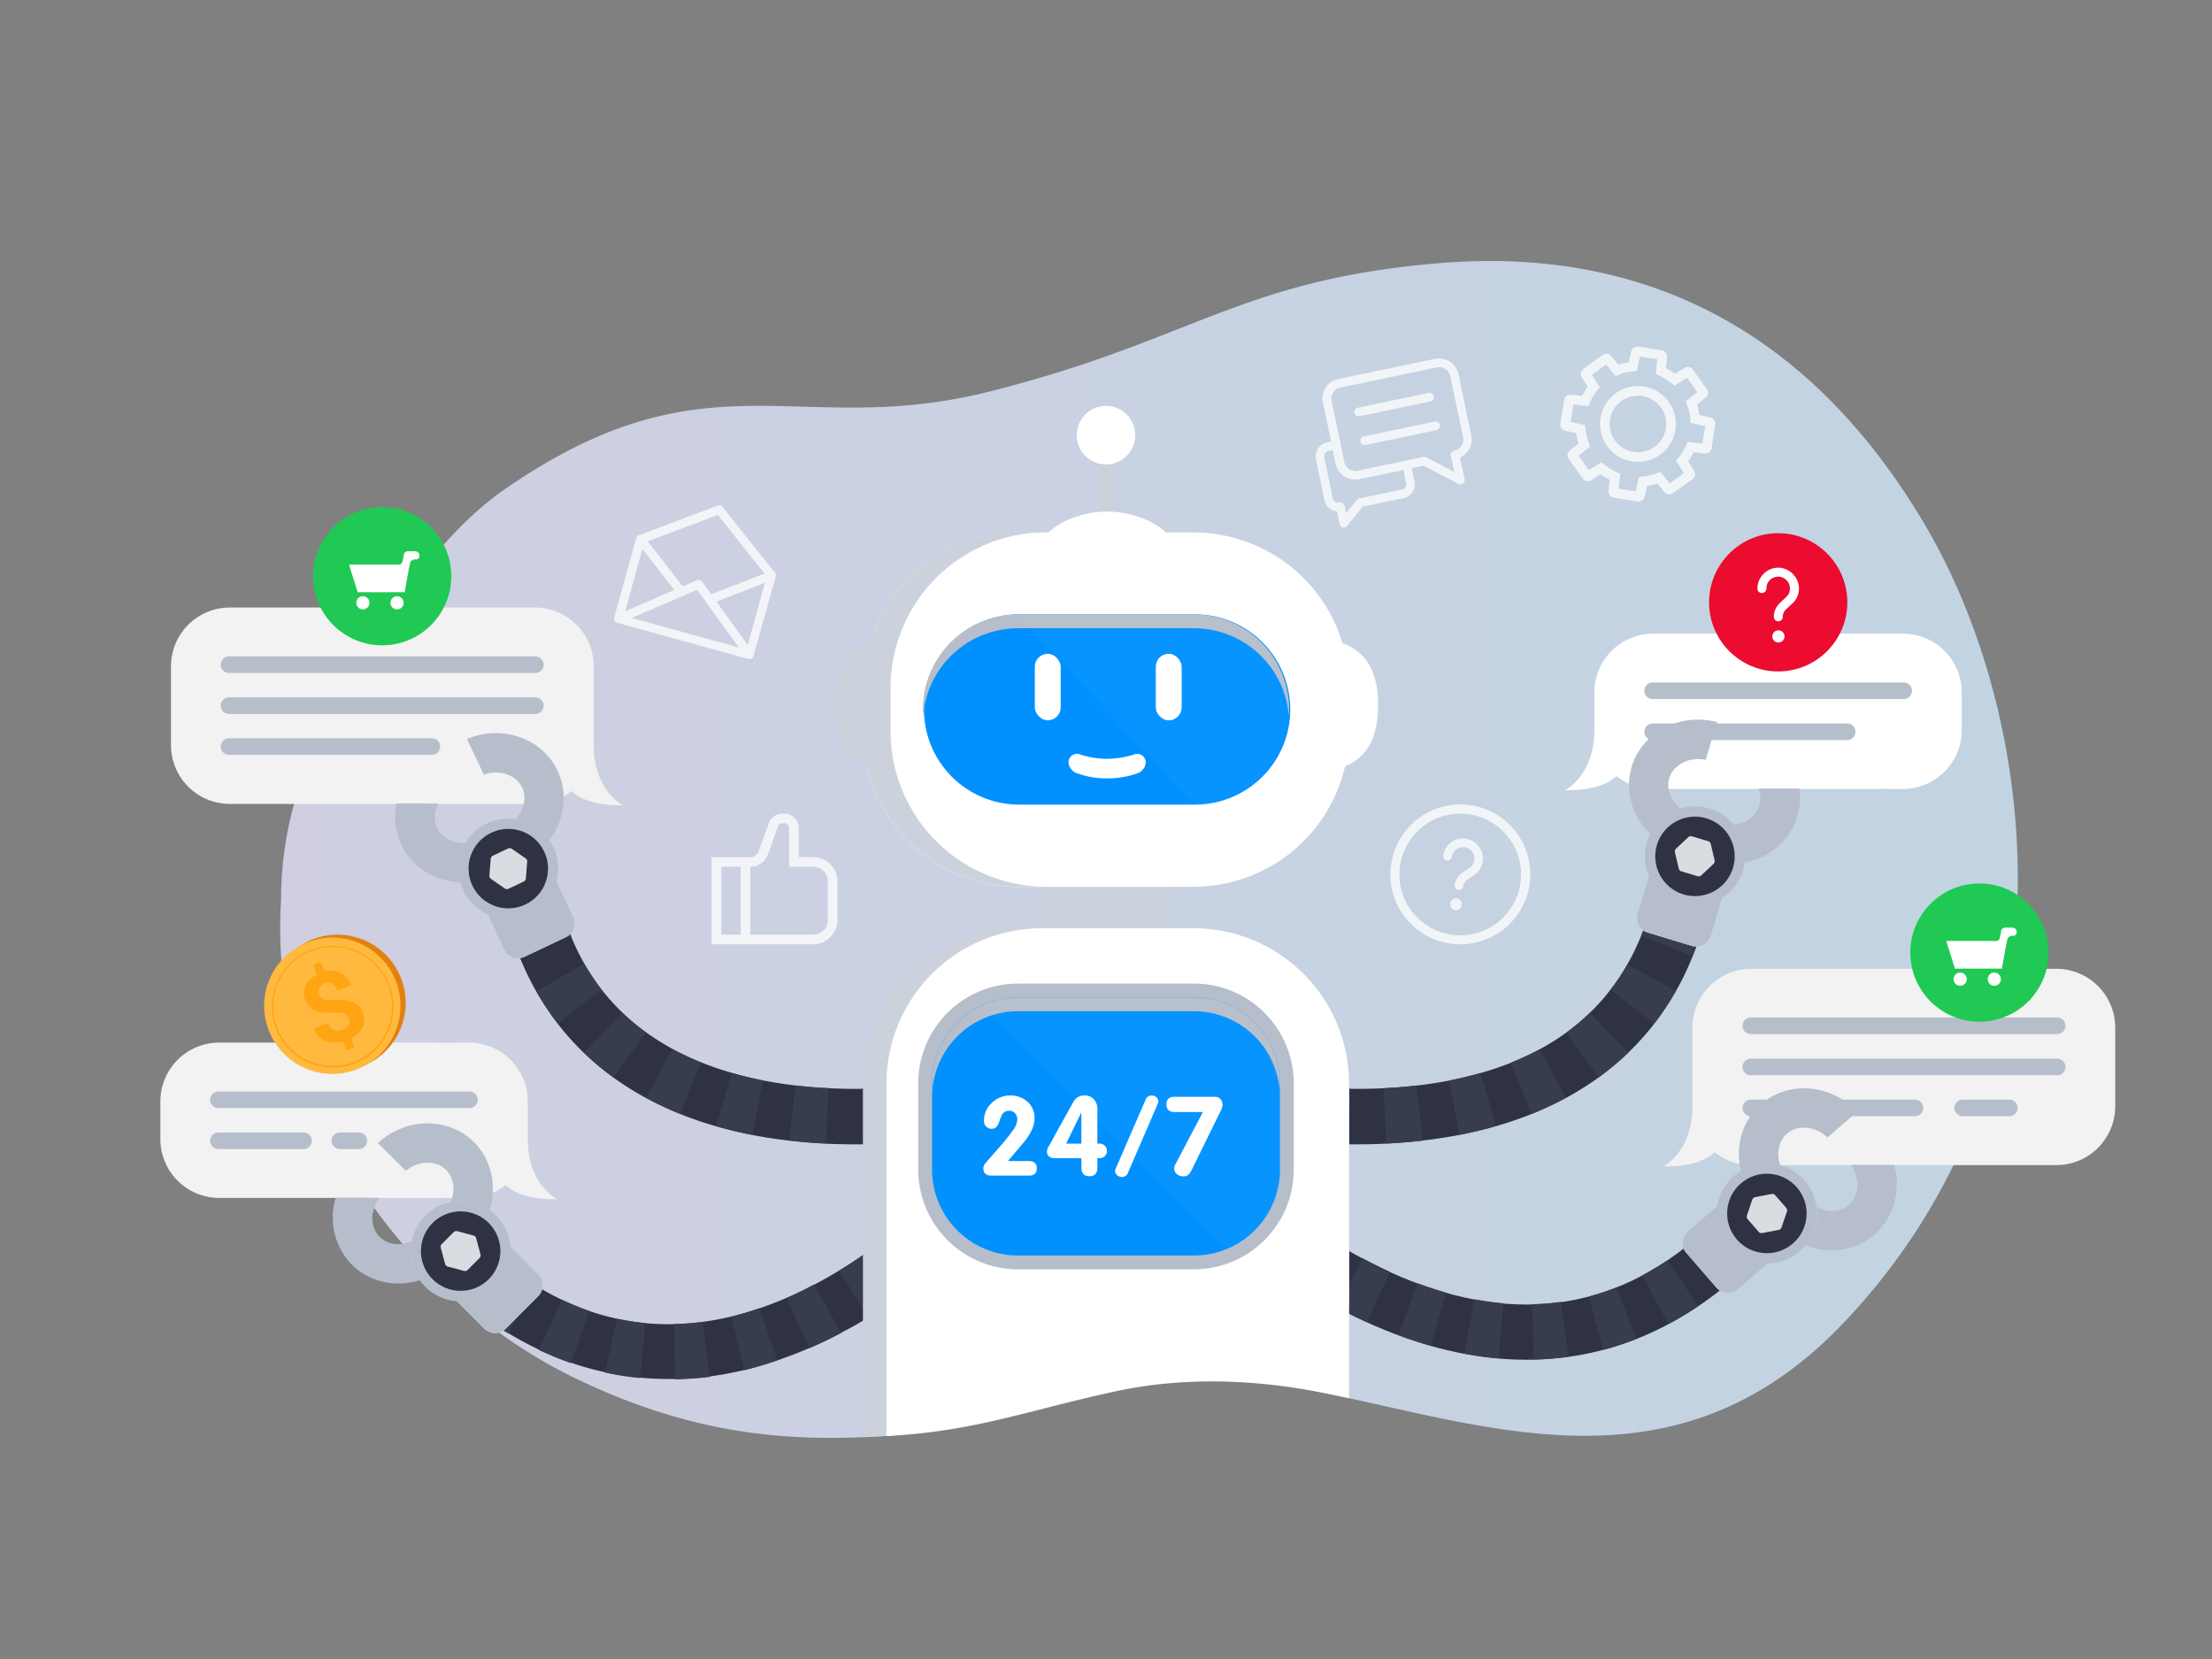 <?xml version="1.0" encoding="UTF-8"?> <svg xmlns="http://www.w3.org/2000/svg" xmlns:xlink="http://www.w3.org/1999/xlink" viewBox="0 0 800 600"><rect x="0" y="0" width="800" height="600" fill="#808080" stroke="none"/> <defs> <style>.cls-1{isolation:isolate;}.cls-2{opacity:0.31;fill:url(#Безымянный_градиент_9);}.cls-3{fill:#ebf3fa;opacity:0.72;}.cls-4{fill:#2e3242;}.cls-5{fill:#373d4f;}.cls-6{fill:#ccd2db;}.cls-14,.cls-16,.cls-7{fill:#fff;}.cls-10,.cls-8{fill:#b6becb;}.cls-8{mix-blend-mode:multiply;}.cls-9{fill:#eb0c30;}.cls-11{fill:#0091ff;}.cls-12{fill:#f2f2f2;}.cls-13{fill:#d8dde1;}.cls-14{opacity:0.03;}.cls-15,.cls-16{opacity:0.77;}.cls-17{fill:#1fc953;}.cls-18{fill:#e2810e;}.cls-19{fill:#ffb93e;}.cls-20{fill:#ffa412;}</style> <linearGradient id="Безымянный_градиент_9" x1="101.26" y1="307.19" x2="729.68" y2="307.19" gradientUnits="userSpaceOnUse"> <stop offset="0" stop-color="#9a56f0"></stop> <stop offset="1" stop-color="#0091ff"></stop> </linearGradient> </defs> <title>pic1Монтажная область 2 копия 3</title> <g class="cls-1"> <g id="Layer_1" data-name="Layer 1"> <path class="cls-2" d="M696.38,190.14c-41.46-70.48-101.49-101-175.4-95-72.88,6-89.38,28-163.68,46.6-69,17.24-101.55-15.53-174.92,35.32-15.39,10.67-28.19,26.57-40.19,42.65q-6.42,8.58-12.08,17.67c-1.23,2-2.44,4-3.6,6q-2.55,4.36-4.88,8.82-1.57,3-3,6-2.13,4.4-4,8.83c-.85,2-1.67,4-2.44,6a167.93,167.93,0,0,0-5.82,17.66,130.15,130.15,0,0,0-4.72,34.64c-.2,3.4-.31,6.82-.31,10.27,0,74.75,51.73,136.36,107,163,40.6,19.55,73.4,22.44,104,21.17,2.76-.11,5.57-.24,8.42-.43,24.28-1.64,50.64-8.15,82.18-17.41,24.6-7.22,51.13-3.32,78.89,2.46l6.24,1.33c59.1,12.83,122.61,32.42,179.44-28.08a227.89,227.89,0,0,0,39-56.24q4.27-8.75,7.69-17.66,1.16-3,2.21-6,1.57-4.41,2.92-8.83.93-3,1.76-6c.83-2.94,1.58-5.88,2.29-8.83.46-2,.91-4,1.32-6q1.86-8.84,3-17.67C735.52,290.06,720.33,230.87,696.38,190.14Z"></path> <path class="cls-3" d="M696.38,190.14c-41.46-70.48-101.49-101-175.4-95-72.88,6-89.38,28-163.68,46.6-69,17.24-101.55-15.53-174.92,35.32-15.39,10.67-28.19,26.57-40.19,42.65q-6.42,8.58-12.08,17.67c-1.23,2-2.44,4-3.6,6q-2.55,4.36-4.88,8.82-1.57,3-3,6-2.13,4.4-4,8.83c-.85,2-1.67,4-2.44,6a167.93,167.93,0,0,0-5.82,17.66,130.15,130.15,0,0,0-4.72,34.64c-.2,3.4-.31,6.82-.31,10.27,0,74.75,51.73,136.36,107,163,40.6,19.55,73.4,22.44,104,21.17,2.76-.11,5.57-.24,8.42-.43,24.28-1.64,50.64-8.15,82.18-17.41,24.6-7.22,51.13-3.32,78.89,2.46l6.24,1.33c59.1,12.83,122.61,32.42,179.44-28.08a227.89,227.89,0,0,0,39-56.24q4.27-8.75,7.69-17.66,1.16-3,2.21-6,1.57-4.41,2.92-8.83.93-3,1.76-6c.83-2.94,1.58-5.88,2.29-8.83.46-2,.91-4,1.32-6q1.86-8.84,3-17.67C735.52,290.06,720.33,230.87,696.38,190.14Z"></path> <path class="cls-4" d="M367.22,431.57a200.06,200.06,0,0,1-16.57,17.08c-1.2,1.12-2.47,2.27-3.79,3.44a230.44,230.44,0,0,1-26.26,20.24q-4.11,2.71-8.51,5.32c-1.68,1-3.39,2-5.13,2.92L304.21,482q-5.73,3-11.42,5.49a150,150,0,0,1-15.49,5.75c-2.72.84-5.43,1.58-8.13,2.24a125.58,125.58,0,0,1-12.41,2.32q-2.79.38-5.55.61l-1.58.12-.27,0-1.93.12-1.77.07-1.57,0-2.45,0c-20.8,0-40.81-5.89-59.58-17.67A139.24,139.24,0,0,1,170.38,473l12.32-15.75q3.27,2.57,6.6,4.81c1.55,1.06,3.11,2.06,4.68,3,.69.42,1.39.84,2.09,1.23q3.61,2.1,7.29,3.84a93.32,93.32,0,0,0,9.75,4,88.13,88.13,0,0,0,10.07,2.81,84.64,84.64,0,0,0,10.27,1.59,88.88,88.88,0,0,0,10.35.36c1.28,0,2.58-.08,3.87-.17.43,0,.87,0,1.3-.09a102,102,0,0,0,18.84-3.35c2.24-.61,4.5-1.3,6.76-2.07a134.57,134.57,0,0,0,13.29-5.34l.12-.06q3.18-1.47,6.38-3.15c.84-.43,1.68-.88,2.52-1.34q3.36-1.83,6.57-3.78c3-1.8,5.87-3.67,8.64-5.57l.54-.36c2.77-1.91,5.44-3.85,8-5.78l1.3-1c3.08-2.39,6-4.76,8.63-7q2.13-1.83,4.06-3.57,2.12-1.91,4-3.68l.26-.24c3.22-3,5.89-5.75,8-7.93,3.21-3.37,5-5.47,5-5.54Z"></path> <path class="cls-4" d="M308.94,413.86a199.43,199.43,0,0,1-30.37-2.25c-47.44-7.34-79.59-32.19-93-71.87l19-6.39c26.52,78.6,135.33,58.1,136.42,57.89l3.87,19.62A202.14,202.14,0,0,1,308.94,413.86Z"></path> <path class="cls-4" d="M491.06,413.86a202.1,202.1,0,0,1-35.91-3L459,391.23,457.09,401l1.93-9.81c.28.05,28.67,5.47,59.85.53,39.86-6.3,65.63-26,76.58-58.42l19,6.39c-13.38,39.67-45.53,64.53-93,71.87A199.55,199.55,0,0,1,491.06,413.86Z"></path> <path class="cls-4" d="M552.05,491.77c-18.78,0-38.45-4.66-58.71-14-36.9-17.05-62.43-43.61-63.5-44.73l14.48-13.8c.24.25,24.32,25.21,57.89,40.6,43.07,19.74,81.26,15.05,113.49-13.94l13.37,14.87C606.14,481.38,580.09,491.77,552.05,491.77Z"></path> <path class="cls-5" d="M367.21,426.14l-15.75-12.33c2.12-2.71,3.26-4.34,3.27-4.35l16.41,11.44C371.09,421,369.71,422.94,367.21,426.14Z"></path> <path class="cls-5" d="M256.76,497.85l-2.58-19.7v-.08c-1.73.23-3.47.41-5.2.53-.43,0-.87.06-1.3.09-1.3.08-2.59.13-3.87.14v.07l.29,19.92,1.57,0,1.77-.07,1.93-.12.27,0,1.58-.12c1.85-.13,3.71-.31,5.56-.55Zm17.82-24.64v0l0-.06c-2.24.79-4.49,1.51-6.74,2.13-1.13.33-2.25.62-3.37.89l0,.09,4.7,19.3v0c2.69-.66,5.41-1.42,8.12-2.28,1.31-.41,2.61-.85,3.91-1.31Zm-51.4,3.7-4.41,19.48a106.88,106.88,0,0,0,12.67,2l2-19.88A84.64,84.64,0,0,1,223.18,476.91Zm71.18-12.28,0,0h0l0-.06c-2.1,1.15-4.21,2.25-6.32,3.27l-.12.06c-1.15.56-2.29,1.09-3.43,1.61l0,.07,8.32,18q5.69-2.47,11.42-5.49Zm-91,5.48-8.53,18.1A124,124,0,0,0,206.48,493l6.63-18.88A93.32,93.32,0,0,1,203.36,470.11Zm117.24-5.26-5.33-7.53-2.64-3.74,0-.07,0,0-.45.31c-2.87,2-5.78,3.94-8.65,5.72h0l0,0,8.62,14,1.83,3c1.16-.72,2.33-1.46,3.49-2.22s2.13-1.38,3.19-2.1,2.34-1.59,3.5-2.41Zm9.93-25.09-1.43-1.53,0,0c-2.35,2.21-4.76,4.36-7.16,6.42l-1.08.92,0,0,1,1.24.41.49,11.41,13.52c3-2.56,6.07-5.26,9-8Zm16.27-15.42-2.33-2,0,0c-1.83,2.09-3.73,4.18-5.66,6.22-.33.35-.66.7-1,1s-.55.59-.84.89l0,0,1.39,1.34.48.47,12.49,12.05c1-1.09,2.1-2.18,3.13-3.3,1.71-1.83,3.39-3.7,5-5.57Z"></path> <path class="cls-5" d="M183.82,482.27c-1.82-1.08-3.56-2.49-5.37-3.68l11-16.73c1.56,1,3.15,2,4.71,2.94Z"></path> <path class="cls-5" d="M338.34,411.82,335.63,392c3.38-.46,5.33-.84,5.35-.84l3.86,19.62C344.6,410.83,342.3,411.28,338.34,411.82Z"></path> <path class="cls-5" d="M323.7,393.28v0l-3.1.2c-2.84.16-5.69.27-8.51.31h-.43v0l.28,20h.15c2.82,0,5.67-.14,8.51-.3,1.52-.07,3-.16,4.55-.27Zm-26.46.15c-1.12-.07-2.23-.14-3.32-.24l-.72-.06c-.75,0-1.5-.12-2.24-.2l-1-.1c-.77-.07-1.53-.15-2.29-.24l-2.3,19.87c4.32.5,8.78.86,13.27,1.08l1-20h0ZM264.54,388,259,407.28c4.22,1.21,8.64,2.27,13.14,3.14L276,390.79C272.05,390,268.2,389.1,264.54,388Zm-21.38-8.59L233.64,397a121,121,0,0,0,12.48,5.84l7.43-18.58A100.08,100.08,0,0,1,243.16,379.46ZM225,366.25l-13.89,14.39a99.69,99.69,0,0,0,10.77,9l11.72-16.2A79.87,79.87,0,0,1,225,366.25Zm-13.62-17.64-17.41,9.85a100.1,100.1,0,0,0,7.76,11.7l15.83-12.22A79.36,79.36,0,0,1,211.35,348.61Z"></path> <path class="cls-5" d="M187.88,345.84c-.81-2-1.57-4.08-2.28-6.17l19-6.39c.58,1.72,1.21,3.44,1.88,5.09Z"></path> <path class="cls-5" d="M461.66,411.82c-4-.54-6.25-1-6.5-1L459,391.16s2,.38,5.35.84Z"></path> <path class="cls-5" d="M487.91,393.75c-3.85-.06-7.75-.23-11.61-.51v0l-1.45,19.9c4.34.31,8.73.51,13.06.57h.15l.28-19.94v-.06Zm24.39-1.09v-.07c-3.87.45-7.88.78-11.93,1v.07l1,19.91c4.49-.22,8.95-.58,13.27-1.08Zm23.19-4.52,0-.09c-3.66,1-7.51,2-11.44,2.74v.07h0l3.81,19.55c4.5-.87,8.92-1.93,13.14-3.14Zm21.39-8.61,0-.07a100.08,100.08,0,0,1-10.39,4.84l0,.09,7.39,18.49A121,121,0,0,0,566.36,397Zm18.19-13.23-.05,0a79.75,79.75,0,0,1-8.59,7.19l0,.06,11.68,16.14a99.69,99.69,0,0,0,10.77-9Zm13.61-17.67,0,0a79.35,79.35,0,0,1-6.18,9.33l0,0,15.8,12.2a100.1,100.1,0,0,0,7.76-11.7Z"></path> <path class="cls-5" d="M612.12,345.84l-18.55-7.47c.66-1.65,1.3-3.36,1.88-5.09l18.95,6.4C613.69,341.76,612.93,343.84,612.12,345.84Z"></path> <path class="cls-5" d="M434.53,437.53c-3-2.78-4.61-4.51-4.68-4.58l14.48-13.8s1.39,1.45,3.9,3.81Z"></path> <path class="cls-5" d="M564.53,470.91v-.07a88.6,88.6,0,0,1-10.35.83v.08l.44,19.92a111,111,0,0,0,12.67-1Zm-31.27-1,0,.09-3.69,19.56c4.16.79,8.34,1.36,12.43,1.72l1.72-19.83v-.1A104,104,0,0,1,533.26,469.88Zm51.28-4.26,0,0a87.18,87.18,0,0,1-9.85,3.23v.06l5.09,19.28a108.23,108.23,0,0,0,12.1-4Zm-71.86-1.53,0,.06-6.94,18.68c3.91,1.46,7.86,2.75,11.73,3.85l5.42-19.17,0-.08C519.53,466.48,516.1,465.36,512.68,464.09ZM603,455.82l0,0c-3,2-6,3.8-9,5.42l0,0,9.37,17.61a120.48,120.48,0,0,0,10.79-6.49Zm-110.13-.72,0,.06-4.93,9.23-4.46,8.36c1.37.73,2.76,1.45,4.14,2.14a2.39,2.39,0,0,0,.32.16c2.16,1.09,4.33,2.13,6.47,3.1L502.63,460l0-.06C499.42,458.47,496.13,456.84,492.87,455.1Zm-18.8-11.45,0,0-11.27,16.46c3.34,2.29,6.76,4.5,10.14,6.57l10.39-17,0,0C480.25,447.76,477.13,445.75,474.07,443.65Zm-9-6.53q-2.07-1.57-4.11-3.2c-1.51-1.21-3-2.44-4.47-3.67l0,0-12.85,15.27c1.53,1.28,3.08,2.56,4.66,3.82h0c1.37,1.09,2.75,2.18,4.14,3.24l.6.46,1.62-2.13,10.27-13.49,0,0,.18-.24,0,0Z"></path> <path class="cls-5" d="M624.19,464.87l-12.7-15.45c1.41-1.16,2.82-2.37,4.21-3.62l13.37,14.87C627.47,462.12,625.83,463.53,624.19,464.87Z"></path> <path class="cls-6" d="M487.91,391.79V468.5c0,2-.11,4.09-.32,6.39a.2.2,0,0,1,0,.07,162.69,162.69,0,0,1-5.91,29.38c-27.76-5.78-54.45-13.06-78.89-5.3-30.64,9.73-57.9,18.61-82.18,20.25-2.85.19-5.66.34-8.42.43-.06-1-.09-2-.09-3V391.79a56.23,56.23,0,0,1,56.07-56.07h63.68A56.23,56.23,0,0,1,487.91,391.79Z"></path> <path class="cls-7" d="M688.26,229.17H597.83A21.29,21.29,0,0,0,576.6,250.4v13.68c0,16.45-10.51,21.66-10.51,21.66s12.31.85,18.52-5.07h0a21.11,21.11,0,0,0,13.22,4.66h90.43a21.29,21.29,0,0,0,21.23-21.23V250.4A21.29,21.29,0,0,0,688.26,229.17Z"></path> <path class="cls-8" d="M597.71,252.83a3,3,0,1,1,0-6H688.5a3,3,0,1,1,0,6Z"></path> <path class="cls-8" d="M597.71,267.66a3,3,0,1,1,0-6h70.36a3,3,0,1,1,0,6Z"></path> <circle class="cls-9" cx="643.11" cy="217.84" r="25"></circle> <path class="cls-7" d="M650,209.9a8,8,0,0,0-1.63-2.37,7.76,7.76,0,0,0-2.4-1.62,7.13,7.13,0,0,0-2.9-.59,7.22,7.22,0,0,0-2.89.6,7.58,7.58,0,0,0-2.38,1.63,7.46,7.46,0,0,0-1.61,2.39,7.15,7.15,0,0,0-.58,2.92,1.59,1.59,0,0,0,.46,1.15,1.56,1.56,0,0,0,1.16.46,1.45,1.45,0,0,0,.63-.13,1.29,1.29,0,0,0,.51-.35,1.65,1.65,0,0,0,.35-.51,1.74,1.74,0,0,0,.13-.64,4.12,4.12,0,0,1,.32-1.68,4.26,4.26,0,0,1,2.26-2.26,4.21,4.21,0,0,1,1.66-.34,3.82,3.82,0,0,1,1.64.33,4.41,4.41,0,0,1,1.36.92,4.28,4.28,0,0,1,.93,1.35,4.12,4.12,0,0,1,.35,1.64,4.23,4.23,0,0,1-1.23,3l-2.42,2.28a6.9,6.9,0,0,0-2.19,5,1.52,1.52,0,0,0,.47,1.14,1.62,1.62,0,0,0,2.77-1.16,3.76,3.76,0,0,1,1.22-2.72l2.43-2.25a7.38,7.38,0,0,0,2.19-5.34A7.27,7.27,0,0,0,650,209.9Zm-4.84,19.27a2.09,2.09,0,0,0-.42-.58,2.22,2.22,0,0,0-3.52.58,2,2,0,0,0-.23,1,2.1,2.1,0,0,0,.65,1.56,2.22,2.22,0,0,0,3.11,0,2.12,2.12,0,0,0,.64-1.56A2.28,2.28,0,0,0,645.16,229.17Z"></path> <rect class="cls-6" x="376.54" y="310.3" width="46.91" height="31.47"></rect> <path class="cls-6" d="M396.44,188.65V167.34c-4.11-1.46,11.19-1.45,7.07,0v21.3c8.28,0,21,13.4,21,27.9H375.46C375.46,202,386,188.65,396.44,188.65Z"></path> <path class="cls-7" d="M487.91,264.64a56.25,56.25,0,0,1-56.09,56.08H368.16a56.23,56.23,0,0,1-56.07-56.08v-16a56.23,56.23,0,0,1,56.07-56.07h63.66a56.25,56.25,0,0,1,56.09,56.07Z"></path> <path class="cls-6" d="M368.18,192.53h10a56.25,56.25,0,0,0-56.09,56.07v16a56.25,56.25,0,0,0,56.09,56.08h-10a56.25,56.25,0,0,1-56.09-56.08v-16A56.25,56.25,0,0,1,368.18,192.53Z"></path> <path class="cls-7" d="M487.91,391.79V505.67l-6.24-1.33c-27.76-5.78-54-6.45-78.89-1-31.41,6.83-50.63,14.46-82.18,16V391.79a56.23,56.23,0,0,1,55.94-56.07h55.3A56.23,56.23,0,0,1,487.91,391.79Z"></path> <path class="cls-10" d="M368.18,459.08A36.12,36.12,0,0,1,332.09,423V391.79a36.11,36.11,0,0,1,36.07-36.07h63.66a36.12,36.12,0,0,1,36.09,36.07V423a36.11,36.11,0,0,1-36.07,36.07Z"></path> <path class="cls-11" d="M368.18,454.08A31.12,31.12,0,0,1,337.09,423V391.79a31.11,31.11,0,0,1,31.07-31.07h63.66a31.12,31.12,0,0,1,31.09,31.07V423a31.11,31.11,0,0,1-31.07,31.07Z"></path> <path class="cls-11" d="M368.57,291a34.45,34.45,0,0,1-34.41-34.41h0a34.44,34.44,0,0,1,34.41-34.4h63.66a34.44,34.44,0,0,1,34.41,34.4h0A34.44,34.44,0,0,1,432.23,291Z"></path> <path class="cls-8" d="M368.16,227.21h63.66a34.44,34.44,0,0,1,34.31,31.9c.06-.83.1-1.66.1-2.5a34.44,34.44,0,0,0-34.41-34.4H368.16a34.44,34.44,0,0,0-34.41,34.4c0,.84,0,1.67.1,2.5A34.44,34.44,0,0,1,368.16,227.21Z"></path> <path class="cls-7" d="M478.92,231.07c11.29,1.55,19.49,7.17,19.49,24,0,16-7.46,21.88-17.94,23.77Z"></path> <path class="cls-6" d="M315.78,278c-8.47-2.57-14.21-8.82-14.21-22.9,0-15.87,7.39-21.82,17.78-23.74Z"></path> <circle class="cls-7" cx="400" cy="157.38" r="10.58"></circle> <path class="cls-7" d="M425.6,200.52c0-8.57-12.94-15.52-25.2-15.52s-25.2,6.95-25.2,15.52S388.13,216,400.4,216,425.6,209.09,425.6,200.52Z"></path> <path class="cls-12" d="M83.07,219.72H193.5A21.29,21.29,0,0,1,214.73,241v28.51c0,16.45,10.51,21.66,10.51,21.66s-12.32.85-18.53-5.07h0a21.1,21.1,0,0,1-13.22,4.65H83.07a21.29,21.29,0,0,1-21.23-21.23V241A21.29,21.29,0,0,1,83.07,219.72Z"></path> <path class="cls-8" d="M82.83,258.21a3,3,0,1,1,0-6H193.62a3,3,0,1,1,0,6Z"></path> <path class="cls-8" d="M82.83,273a3,3,0,1,1,0-6h73.36a3,3,0,1,1,0,6Z"></path> <path class="cls-8" d="M82.83,243.39a3,3,0,1,1,0-6H193.62a3,3,0,1,1,0,6Z"></path> <path class="cls-12" d="M79.22,377.07h90.42a21.29,21.29,0,0,1,21.23,21.23V412c0,16.45,10.51,21.66,10.51,21.66s-12.32.85-18.53-5.07h0a21.1,21.1,0,0,1-13.22,4.65H79.22A21.29,21.29,0,0,1,58,412V398.3A21.29,21.29,0,0,1,79.22,377.07Z"></path> <path class="cls-8" d="M79,400.75a3,3,0,1,1,0-6h90.79a3,3,0,1,1,0,6Z"></path> <path class="cls-8" d="M79,415.57a3,3,0,1,1,0-6h30.79a3,3,0,1,1,0,6Z"></path> <path class="cls-8" d="M122.91,415.57a3,3,0,1,1,0-6h6.86a3,3,0,1,1,0,6Z"></path> <path class="cls-12" d="M743.76,350.38H633.33a21.29,21.29,0,0,0-21.23,21.23v28.51c0,16.46-10.51,21.66-10.51,21.66s12.31.85,18.52-5.07h0a21.11,21.11,0,0,0,13.22,4.66H743.76A21.29,21.29,0,0,0,765,400.12V371.61A21.29,21.29,0,0,0,743.76,350.38Z"></path> <path class="cls-8" d="M633.21,388.87a3,3,0,1,1,0-6H744a3,3,0,1,1,0,6Z"></path> <path class="cls-8" d="M709.85,403.69a3,3,0,1,1,0-6H726.7a3,3,0,1,1,0,6Z"></path> <path class="cls-8" d="M633.21,403.69a3,3,0,1,1,0-6h59.36a3,3,0,1,1,0,6Z"></path> <path class="cls-8" d="M633.21,374a3,3,0,1,1,0-6H744a3,3,0,1,1,0,6Z"></path> <path class="cls-10" d="M168.88,267.28,175,280.15c5.46-2,11.61,0,13.83,4.66,2.36,5-.46,11.48-6.16,14.18l-9.79,4.63c-5.7,2.7-12.51.76-14.87-4.22a9.74,9.74,0,0,1,.43-8.71s-15-.06-15,0a23.31,23.31,0,0,0,1.7,14.79c5.74,12.13,21,17.07,33.8,11l9.79-4.63c12.85-6.08,18.67-21,12.93-33.11C196.06,266.93,181.5,261.93,168.88,267.28Z"></path> <path class="cls-13" d="M176.35,330.65l6,12.77a5.52,5.52,0,0,0,7.33,2.62l15-7.11a5.53,5.53,0,0,0,2.62-7.33l-6-12.77a18.11,18.11,0,1,0-25,11.82Z"></path> <path class="cls-8" d="M176.35,330.65l6,12.77a5.52,5.52,0,0,0,7.33,2.62l15-7.11a5.53,5.53,0,0,0,2.62-7.33l-6-12.77a18.11,18.11,0,1,0-25,11.82Z"></path> <circle class="cls-4" cx="183.83" cy="314.16" r="14.37" transform="translate(-116.73 108.84) rotate(-25.33)"></circle> <path class="cls-13" d="M183.81,306.84a1.37,1.37,0,0,1,1.23.1l5.11,3.54a1.37,1.37,0,0,1,.53,1.12l-.51,6.2a1.36,1.36,0,0,1-.7,1l-5.62,2.66a1.36,1.36,0,0,1-1.23-.1l-5.11-3.54a1.38,1.38,0,0,1-.53-1.12l.51-6.2a1.37,1.37,0,0,1,.7-1Z"></path> <path class="cls-10" d="M136.68,413.4l10.09,10.05c4.46-3.74,10.91-4,14.59-.29,3.91,3.89,3.45,11-1,15.43l-7.64,7.67c-4.45,4.47-11.51,5-15.42,1.06-3.54-3.53-3.49-9.64-.16-14.08H121.46a24.24,24.24,0,0,0,5.8,24.15c9.51,9.47,25.5,9,35.53-1.1l7.64-7.67c10-10.07,10.46-26.07,1-35.53C162.14,403.86,146.74,404.09,136.68,413.4Z"></path> <path class="cls-13" d="M165.15,470.5l10,10a5.52,5.52,0,0,0,7.79,0l11.73-11.77a5.53,5.53,0,0,0,0-7.79l-10-10a18.11,18.11,0,1,0-19.5,19.58Z"></path> <path class="cls-8" d="M165.15,470.5l10,10a5.52,5.52,0,0,0,7.79,0l11.73-11.77a5.53,5.53,0,0,0,0-7.79l-10-10a18.11,18.11,0,1,0-19.5,19.58Z"></path> <circle class="cls-4" cx="166.61" cy="452.45" r="14.37" transform="translate(-271.53 251.2) rotate(-45.11)"></circle> <path class="cls-13" d="M164.11,445.58a1.36,1.36,0,0,1,1.19-.32l6,1.6a1.37,1.37,0,0,1,.88.87l1.62,6a1.36,1.36,0,0,1-.32,1.2l-4.39,4.41a1.36,1.36,0,0,1-1.2.32l-6-1.6a1.39,1.39,0,0,1-.88-.87l-1.62-6a1.37,1.37,0,0,1,.32-1.2Z"></path> <path class="cls-8" d="M120.45,439.23h14.28a12.43,12.43,0,0,1,2.41-6H121.46A26,26,0,0,0,120.45,439.23Z"></path> <path class="cls-8" d="M157.23,296.69a10.36,10.36,0,0,1,1.18-6s-15-.06-15,0a24,24,0,0,0-.47,6Z"></path> <path class="cls-10" d="M636.06,285.31a9.16,9.16,0,0,1,.28,6c-1.6,5.28-8,8.2-14.08,6.38l-10.36-3.13c-6-1.82-9.79-7.83-8.19-13.11,1.51-5,7.39-7.89,13.14-6.62L621,261.15c-13.32-3.52-27.08,3.58-30.87,16.13-3.88,12.84,4.08,26.72,17.68,30.83l10.36,3.13c13.61,4.11,27.92-3,31.8-15.87a23,23,0,0,0,.73-10.06Z"></path> <path class="cls-13" d="M596.36,316.89l-4.09,13.52a5.52,5.52,0,0,0,3.68,6.87l15.91,4.81a5.53,5.53,0,0,0,6.87-3.68l4.09-13.52a18.11,18.11,0,1,0-26.45-8Z"></path> <path class="cls-8" d="M596.36,316.89l-4.09,13.52a5.52,5.52,0,0,0,3.68,6.87l15.91,4.81a5.53,5.53,0,0,0,6.87-3.68l4.09-13.52a18.11,18.11,0,1,0-26.45-8Z"></path> <circle class="cls-4" cx="612.97" cy="309.69" r="14.37" transform="translate(139.11 806.77) rotate(-73.17)"></circle> <path class="cls-13" d="M617.86,304.25a1.36,1.36,0,0,1,.84.9l1.42,6.05a1.37,1.37,0,0,1-.36,1.19l-4.53,4.25a1.37,1.37,0,0,1-1.21.28l-6-1.8a1.36,1.36,0,0,1-.85-.9l-1.42-6.05a1.37,1.37,0,0,1,.36-1.19l4.53-4.25a1.37,1.37,0,0,1,1.21-.28Z"></path> <path class="cls-8" d="M636.35,291.27v0h14.45a23.19,23.19,0,0,0-.1-6H636.07A9.16,9.16,0,0,1,636.35,291.27Z"></path> <path class="cls-10" d="M669.5,421.36c3.29,4.7,3,11-.88,14.41-4.17,3.62-11.18,2.64-15.31-2.12l-7.1-8.18c-4.13-4.76-4.11-11.84.06-15.46,4-3.43,10.46-2.73,14.64,1.41l10.75-9.33c-9.39-10.08-24.82-11.41-34.72-2.81-10.13,8.8-10.8,24.78-1.48,35.52l7.1,8.17c9.32,10.74,25.24,12.32,35.37,3.53,7.19-6.24,9.61-16.11,7.08-25.15Z"></path> <path class="cls-13" d="M621.12,436.12l-10.67,9.26a5.52,5.52,0,0,0-.55,7.77L620.8,465.7a5.53,5.53,0,0,0,7.77.55L639.24,457a18.11,18.11,0,1,0-18.11-20.86Z"></path> <path class="cls-8" d="M621.12,436.12l-10.67,9.26a5.52,5.52,0,0,0-.55,7.77L620.8,465.7a5.53,5.53,0,0,0,7.77.55L639.24,457a18.11,18.11,0,1,0-18.11-20.86Z"></path> <circle class="cls-4" cx="639.02" cy="438.88" r="14.37" transform="translate(-131.25 526.33) rotate(-40.96)"></circle> <path class="cls-13" d="M646.06,436.89a1.36,1.36,0,0,1,.23,1.21l-2,5.88a1.36,1.36,0,0,1-.93.81l-6.1,1.18a1.35,1.35,0,0,1-1.17-.4l-4.08-4.7a1.36,1.36,0,0,1-.24-1.21l2-5.87a1.38,1.38,0,0,1,.93-.81l6.1-1.18a1.37,1.37,0,0,1,1.17.41Z"></path> <path class="cls-8" d="M671.7,427.35H686a26.2,26.2,0,0,0-.94-6H669.5A12.49,12.49,0,0,1,671.7,427.35Z"></path> <path class="cls-8" d="M431.82,360.72H368.16a31.11,31.11,0,0,0-31.07,31.07v5a31.11,31.11,0,0,1,31.07-31.07h63.66a31.12,31.12,0,0,1,31.09,31.07v-5A31.12,31.12,0,0,0,431.82,360.72Z"></path> <path class="cls-14" d="M443.65,451.74l-88.26-88.26a30.91,30.91,0,0,1,12.79-2.76h63.66a31.11,31.11,0,0,1,31.07,31.07V423A31.12,31.12,0,0,1,443.65,451.74Z"></path> <path class="cls-14" d="M431.82,291a34.45,34.45,0,0,0,34.41-34.41h0a34.44,34.44,0,0,0-34.41-34.4H368.16Z"></path> <path class="cls-7" d="M400.3,281.52a31,31,0,0,1-11.15-2c-1.81-.74-3.25-3.09-2.51-4.9A3.12,3.12,0,0,1,391,273a32.83,32.83,0,0,0,9.33,1.44,35.14,35.14,0,0,0,9.55-1.46,3.11,3.11,0,0,1,4.31,1.72c.72,1.82-.75,4.16-2.57,4.88A32.74,32.74,0,0,1,400.3,281.52Z"></path> <rect class="cls-7" x="374.26" y="236.45" width="9.35" height="24.07" rx="4.67" ry="4.67"></rect> <rect class="cls-7" x="418.01" y="236.45" width="9.35" height="24.07" rx="4.67" ry="4.67"></rect> <path class="cls-13" d="M365,291h3.18c-1.09,0-2.17-.06-3.24-.16Z"></path> <path class="cls-13" d="M435.83,291l-.08-.23a34.65,34.65,0,0,1-3.93.23Z"></path> <g class="cls-15"> <path class="cls-7" d="M518.89,152.49l-25.66,5.35a1.57,1.57,0,0,0,.64,3.08l25.66-5.35a1.57,1.57,0,1,0-.64-3.08Z"></path> <path class="cls-7" d="M516.73,142.1l-25.66,5.35a1.57,1.57,0,0,0,.64,3.08l25.65-5.34a1.57,1.57,0,0,0-.64-3.08Z"></path> <path class="cls-7" d="M519,129.77l-34.93,7.28a7.21,7.21,0,0,0-5.62,8.49l2.95,14.14-1.48.31a5.2,5.2,0,0,0-4,6.12l3.07,14.74a5.18,5.18,0,0,0,4.56,4.08l.91,4.58a1.58,1.58,0,0,0,1.17,1.22,1.54,1.54,0,0,0,.7,0,1.57,1.57,0,0,0,.9-.55l5.61-6.95,14.77-3.08a5.19,5.19,0,0,0,4-6.12l-1-4.72,4.27-.89L527.49,175a1.59,1.59,0,0,0,1,.14,1.57,1.57,0,0,0,1.21-1.87l-1.69-7.75a7.2,7.2,0,0,0,4.1-8l-4.63-22.21A7.21,7.21,0,0,0,519,129.77Zm5.91,33.85a1.57,1.57,0,0,0-.22,1.19l1.28,5.86-10.12-5.27a1.56,1.56,0,0,0-1-.15l-23.82,5a4.06,4.06,0,0,1-4.82-3.11l-4.63-22.21a4.06,4.06,0,0,1,3.18-4.77l34.93-7.28a4.06,4.06,0,0,1,4.82,3.1l4.63,22.21a4.06,4.06,0,0,1-3.18,4.78A1.56,1.56,0,0,0,524.91,163.63Zm-18,13.47-15.32,3.19a1.59,1.59,0,0,0-.9.55l-3.86,4.77-.52-2.6a1.57,1.57,0,0,0-.67-1,1.59,1.59,0,0,0-1.19-.23,2,2,0,0,1-2.44-1.56l-3.07-14.74a2.05,2.05,0,0,1,1.61-2.41l1.49-.31,1,5a7.21,7.21,0,0,0,8.54,5.54L507.55,170l1,4.72A2.05,2.05,0,0,1,506.92,177.1Z"></path> </g> <g class="cls-15"> <path class="cls-7" d="M525,309.9a1.52,1.52,0,0,1-.22.59,1.64,1.64,0,0,1-.41.44,1.44,1.44,0,0,1-.53.26,1.55,1.55,0,0,1-.62,0,1.49,1.49,0,0,1-1-.61,1.54,1.54,0,0,1-.28-1.17,6.93,6.93,0,0,1,1-2.69,7.33,7.33,0,0,1,4.38-3.24,7,7,0,0,1,2.84-.15,6.87,6.87,0,0,1,2.68,1,7.46,7.46,0,0,1,3.25,4.39,6.89,6.89,0,0,1,.16,2.83,7.11,7.11,0,0,1-2.87,4.76l-2.64,1.79a3.65,3.65,0,0,0-1.57,2.41,1.5,1.5,0,0,1-1.76,1.3,1.53,1.53,0,0,1-1-.6,1.48,1.48,0,0,1-.28-1.16,6.66,6.66,0,0,1,2.82-4.46l2.64-1.81a4,4,0,0,0,1.61-2.7,3.89,3.89,0,0,0-.09-1.61,4.22,4.22,0,0,0-.68-1.43,4.34,4.34,0,0,0-1.17-1.07,3.83,3.83,0,0,0-1.51-.56,4,4,0,0,0-1.63.08,4.18,4.18,0,0,0-1.42.67,4.06,4.06,0,0,0-1.62,2.7Zm3.69,17.44a2.12,2.12,0,1,1-3.36-2,2.12,2.12,0,0,1,3.36,2Z"></path> <path class="cls-7" d="M524.32,341.23a25.29,25.29,0,1,1,28.83-21.15A25.31,25.31,0,0,1,524.32,341.23Zm7.18-46.7a22,22,0,1,0,18.37,25A22,22,0,0,0,531.5,294.53Z"></path> </g> <path class="cls-16" d="M280.55,208.56a1.62,1.62,0,0,0-.29-1.41l-18.94-23.79a1.57,1.57,0,0,0-1.79-.5l-28.46,10.72a1.59,1.59,0,0,0-1,1.06l-7.94,28.75v0a.52.52,0,0,0,0,.05,1.53,1.53,0,0,0,0,.4s0,0,0,0v0a1.65,1.65,0,0,0,.09.42l0,.08a1.52,1.52,0,0,0,.19.32l0,.05a1.57,1.57,0,0,0,.31.28l.09.06a1.52,1.52,0,0,0,.39.18l47.39,13.08h0a1.59,1.59,0,0,0,1.95-1.11s0-.05,0-.08Zm-36.67,4.82-17.78,7.68,6.22-22.53Zm-15.43,10.11,23.66-10.21,15.07,20.9-27-7.44Zm30.66-5.91,17.55-6.83-6.22,22.54Zm-1.91-2.65-3.27-4.54a1.59,1.59,0,0,0-.86-.6,1.57,1.57,0,0,0-1,.07l-5.13,2.21-12.69-16.3,25.37-9.55,16.88,21.21Z"></path> <path class="cls-16" d="M592.57,181.38l-.35,0-8.64-1.42a2.2,2.2,0,0,1-1.83-2.39l.41-4.07a22.5,22.5,0,0,1-3.28-2l-3.45,2.17a2.2,2.2,0,0,1-3-.58l-5.11-7.12a2.2,2.2,0,0,1,.41-3l3.15-2.57a22.37,22.37,0,0,1-.87-3.76l-4-.91a2.21,2.21,0,0,1-1.68-2.49l1.42-8.65a2.2,2.2,0,0,1,2.17-1.84h.19l4.09.41a22.32,22.32,0,0,1,2-3.28l-2.17-3.46a2.22,2.22,0,0,1,.57-2.95l7.13-5.12a2.16,2.16,0,0,1,1.28-.41,2.18,2.18,0,0,1,1.71.82l2.57,3.15a22.43,22.43,0,0,1,3.76-.87l.91-4a2.22,2.22,0,0,1,2.15-1.71l.34,0,8.65,1.42a2.21,2.21,0,0,1,1.83,2.39l-.41,4.07a22.7,22.7,0,0,1,3.28,2l3.45-2.17a2.15,2.15,0,0,1,1.14-.32,2.23,2.23,0,0,1,1.81.89l5.11,7.13a2.22,2.22,0,0,1-.4,3l-3.16,2.58a22.45,22.45,0,0,1,.87,3.76l4,.91a2.21,2.21,0,0,1,1.68,2.5L619,162.15A2.22,2.22,0,0,1,616.8,164h-.2l-4.08-.41a22.32,22.32,0,0,1-2,3.28l2.17,3.45a2.22,2.22,0,0,1-.58,3L605,178.37a2.16,2.16,0,0,1-1.26.4A2.22,2.22,0,0,1,602,178l-2.58-3.15a22.22,22.22,0,0,1-3.76.87l-.91,4A2.19,2.19,0,0,1,592.57,181.38Zm-1-3.66,1.21-5.24,1.26-.11a18.9,18.9,0,0,0,5.27-1.22l1.18-.46,3.4,4.16,5.16-3.7-2.85-4.55.81-1a18.84,18.84,0,0,0,2.85-4.6l.51-1.17,5.35.54,1-6.27-5.25-1.2-.11-1.27a18.85,18.85,0,0,0-1.22-5.27l-.46-1.18,4.16-3.4-3.7-5.16-4.55,2.85-1-.81a19,19,0,0,0-4.6-2.85l-1.16-.51.54-5.36-6.26-1L592,134.2l-1.27.11a18.84,18.84,0,0,0-5.27,1.22l-1.18.46-3.39-4.16-5.16,3.7,2.85,4.55-.81,1a18.88,18.88,0,0,0-2.84,4.6l-.51,1.16-5.36-.54-1,6.26,5.24,1.2.11,1.26a18.74,18.74,0,0,0,1.22,5.27l.46,1.18-4.16,3.4,3.7,5.16,4.55-2.85,1,.81a19.1,19.1,0,0,0,4.61,2.85l1.16.51-.54,5.35Zm.8-10.67a13.71,13.71,0,1,1,8-2.57A13.74,13.74,0,0,1,592.39,167Zm0-23.94a10.23,10.23,0,0,0-8.3,16.19,10.26,10.26,0,0,0,8.32,4.27,10.23,10.23,0,0,0,8.3-16.19A10.26,10.26,0,0,0,592.37,143.11Z"></path> <path class="cls-7" d="M364.55,419.9h7.32q3.11,0,3.11,2.64t-2.87,2.64H358.75q-3.13,0-3.12-2.64a3.17,3.17,0,0,1,.92-2.05l5.12-5.84a71.87,71.87,0,0,0,4.84-6.11,6.69,6.69,0,0,0,1.41-3.71,3.15,3.15,0,0,0-.81-2.19,2.68,2.68,0,0,0-2.08-.9,2.94,2.94,0,0,0-2.79,1.68,19.53,19.53,0,0,0-.84,2.29q-.82,2.52-2.6,2.52a2.75,2.75,0,0,1-2.93-2.93,8.54,8.54,0,0,1,2.85-6.43,9.21,9.21,0,0,1,6.56-2.66,9.09,9.09,0,0,1,6.31,2.23,7.81,7.81,0,0,1,2.56,6.09q0,3.69-3.52,8.16Z"></path> <path class="cls-7" d="M391.08,418.88h-9.65a3.18,3.18,0,0,1-1.93-.59,2.08,2.08,0,0,1-.86-1.76,3.76,3.76,0,0,1,.55-1.76l9-16.25a4.34,4.34,0,0,1,4.08-2.32,4.26,4.26,0,0,1,3.44,1.48,5.44,5.44,0,0,1,1.17,3.63v12.29h.66a2.89,2.89,0,0,1,2,.72,2.71,2.71,0,0,1,0,3.84,2.9,2.9,0,0,1-2,.71h-.66v3.42q0,3.11-2.89,3.11t-2.87-3.11Zm0-5.27V402.46H391l-5.41,11.15Z"></path> <path class="cls-7" d="M403.65,422.34l10.68-24.65a2.26,2.26,0,0,1,2.23-1.48,2.44,2.44,0,0,1,1.68.61,2,2,0,0,1,.68,1.6,3.63,3.63,0,0,1-.35,1.11l-10.64,24.65a2.27,2.27,0,0,1-2.25,1.48A2.47,2.47,0,0,1,404,425a2,2,0,0,1-.72-1.57A4,4,0,0,1,403.65,422.34Z"></path> <path class="cls-7" d="M425.06,421.17l10-19H424.81q-2.95,0-2.95-2.75t2.95-2.75H439.3a2.6,2.6,0,0,1,2.71,2,3,3,0,0,1,.16.92,7.39,7.39,0,0,1-.92,2.64l-9.92,20.18a12.19,12.19,0,0,1-1.19,2.11,2.69,2.69,0,0,1-2.17.92,3.63,3.63,0,0,1-2.27-.76,2.52,2.52,0,0,1-1.05-2.07A3.08,3.08,0,0,1,425.06,421.17Z"></path> <circle class="cls-17" cx="138.22" cy="208.39" r="25"></circle> <circle class="cls-7" cx="131.25" cy="218.01" r="2.39"></circle> <circle class="cls-7" cx="143.6" cy="218.01" r="2.39"></circle> <path class="cls-7" d="M149.93,199.36h-2.16a1.59,1.59,0,0,0-1.74,1.25l0,.43h0l-.51,2.26c-.11.34-.45.89-1.51.89H126.22l3.13,10h17l1.5-8.34.43-2h0l0-.14a1.88,1.88,0,0,1,2-1.39h.19a1.17,1.17,0,0,0,1.2-1.31v-.19C151.68,199.32,149.93,199.36,149.93,199.36Z"></path> <circle class="cls-17" cx="715.89" cy="344.51" r="25"></circle> <circle class="cls-7" cx="708.92" cy="354.13" r="2.39"></circle> <circle class="cls-7" cx="721.27" cy="354.13" r="2.39"></circle> <path class="cls-7" d="M727.6,335.48h-2.16a1.59,1.59,0,0,0-1.74,1.25l0,.43h0l-.51,2.26c-.11.34-.45.89-1.51.89H703.89l3.13,10h17l1.5-8.34.43-2h0l0-.14a1.88,1.88,0,0,1,2-1.39h.19a1.17,1.17,0,0,0,1.2-1.31v-.19C729.35,335.43,727.6,335.48,727.6,335.48Z"></path> <g id="Fill" class="cls-15"> <path class="cls-7" d="M294.15,310H288.9v-10.5a5.25,5.25,0,0,0-5.25-5.25h-.7a5.25,5.25,0,0,0-5.09,4l-3.5,9.63a3.22,3.22,0,0,1-3,2.14h-14V341.5h36.76a8.75,8.75,0,0,0,8.75-8.75v-14A8.75,8.75,0,0,0,294.15,310Zm-26.26,28h-7V313.49h7Zm31.51-5.25a5.25,5.25,0,0,1-5.25,5.25H271.39V313.49a6.71,6.71,0,0,0,6.32-4.46l3.5-9.72v-.21a1.75,1.75,0,0,1,1.75-1.37h.68a1.75,1.75,0,0,1,1.75,1.75h0v14h8.75a5.25,5.25,0,0,1,5.25,5.25Z"></path> </g> <circle class="cls-18" cx="122.04" cy="362.71" r="24.65" transform="translate(-159.94 103.98) rotate(-28.87)"></circle> <path class="cls-19" d="M133,384.8l-.93.54-.32.17-.73.38a24.65,24.65,0,0,1-22.75-43.72l1-.5.94-.44a24.6,24.6,0,0,1,7.4-2A24.65,24.65,0,0,1,133,384.8Z"></path> <path class="cls-20" d="M120.33,386.1a22.17,22.17,0,0,1-6.17-.88,22,22,0,1,1,6.17.88Zm-.07-43.58a21.49,21.49,0,1,0,18.86,11.11A21.36,21.36,0,0,0,120.26,342.52Z"></path> <path class="cls-20" d="M131.16,366.15l-.15-.35a6.47,6.47,0,0,0-1.5-2.14,6.68,6.68,0,0,0-2.35-1.38,11.27,11.27,0,0,0-3-.56q-1.65-.1-3.59,0a17.28,17.28,0,0,1-2.05,0,5.13,5.13,0,0,1-1.44-.32,2.53,2.53,0,0,1-1-.65,3.44,3.44,0,0,1-.61-1,3.74,3.74,0,0,1-.28-1.18,2.54,2.54,0,0,1,.18-1.11,2.72,2.72,0,0,1,.69-1,4,4,0,0,1,1.26-.77,3.17,3.17,0,0,1,2.69,0,4.57,4.57,0,0,1,2,2.55l5-2a9.39,9.39,0,0,0-1.64-2.73,7,7,0,0,0-4.92-2.43,9.3,9.3,0,0,0-3,.31l-1.42-3.5-2.78,1.13,1.4,3.45a10.42,10.42,0,0,0-2.55,1.82,7.8,7.8,0,0,0-1.61,2.24,6.25,6.25,0,0,0-.59,2.53,7.42,7.42,0,0,0,2.18,5.2,6.57,6.57,0,0,0,2.35,1.38,11.13,11.13,0,0,0,3,.54,35.29,35.29,0,0,0,3.6,0,13.34,13.34,0,0,1,2,0,5.11,5.11,0,0,1,1.44.32,2.72,2.72,0,0,1,1,.68,3.7,3.7,0,0,1,.68,1.12,3.1,3.1,0,0,1,.24,1.19,2.54,2.54,0,0,1-.27,1.13,3.2,3.2,0,0,1-.8,1,4.82,4.82,0,0,1-1.35.79,5.79,5.79,0,0,1-1.47.38,3.36,3.36,0,0,1-1.49-.15,3.46,3.46,0,0,1-1.36-.88,5.33,5.33,0,0,1-1.1-1.78l-5,2a8.67,8.67,0,0,0,2,3.07,7.13,7.13,0,0,0,2.6,1.62,8,8,0,0,0,3,.43,12.54,12.54,0,0,0,3-.5l1.3,3.2,2.76-1.12-1.3-3.21a11.22,11.22,0,0,0,2.58-1.8,7.61,7.61,0,0,0,1.56-2l.09-.18a6.18,6.18,0,0,0,.61-2.52A6.78,6.78,0,0,0,131.16,366.15Z"></path> </g> </g> </svg> 